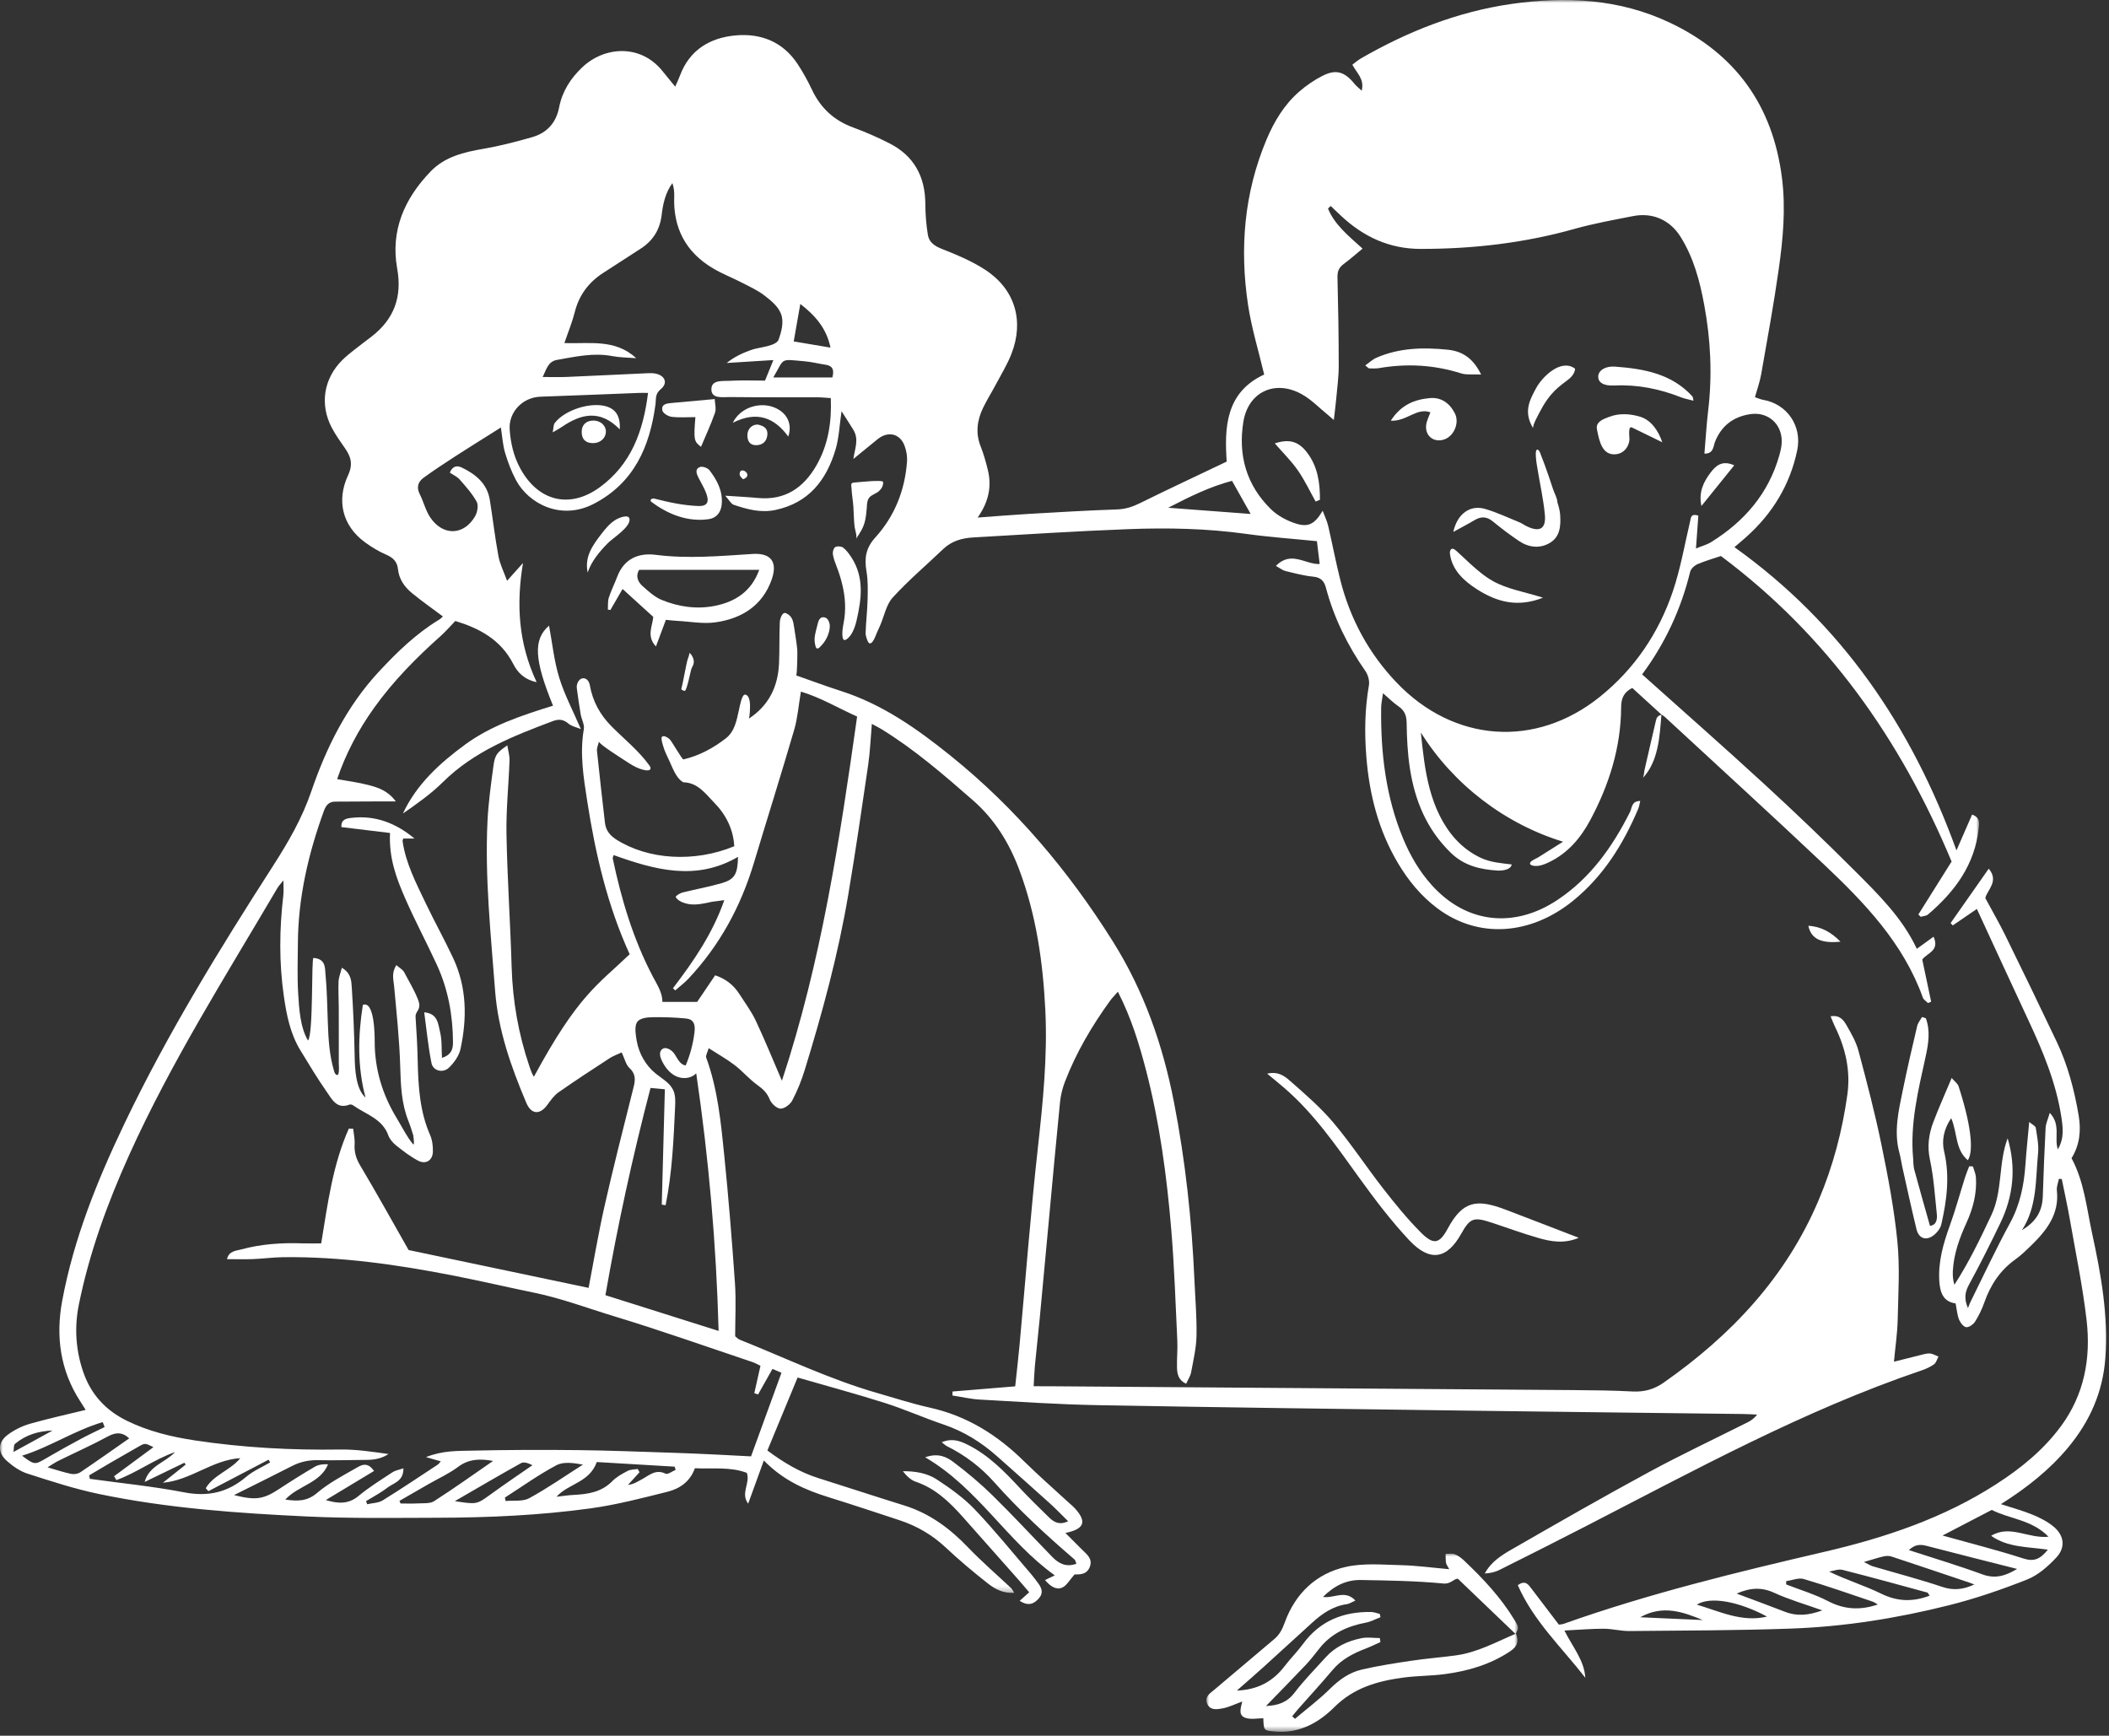 <?xml version="1.0" encoding="UTF-8"?>
<svg width="373px" height="307px" viewBox="0 0 373 307" version="1.1" xmlns="http://www.w3.org/2000/svg" xmlns:xlink="http://www.w3.org/1999/xlink">
    <rect x="0" y="0" width="373" height="307" fill="#333333" stroke="none"/>
    <title>Illustration/11A</title>
    <defs>
        <polygon id="path-1" points="0 0 350.02 0 350.02 281.748 0 281.748"></polygon>
        <polygon id="path-3" points="-2.84399951e-14 0 55.117 0 55.117 31.513 -2.84399951e-14 31.513"></polygon>
    </defs>
    <g id="🖥️-Desktop" stroke="none" stroke-width="1" fill="none" fill-rule="evenodd">
        <g id="3.-Company" transform="translate(-946, -1754)">
            <g id="Block-02" transform="translate(0, 1345)">
                <g id="Illustration/11A" transform="translate(946, 409)">
                    <g id="Group-3" transform="translate(-0, 0)">
                        <mask id="mask-2" fill="white">
                            <use xlink:href="#path-1"></use>
                        </mask>
                        <g id="Clip-2"></g>
                        <path d="M9.293,253.026 C6.805,253.109 4.528,253.795 2.638,255.393 C2.39,255.603 2.478,256.209 2.381,256.82 C4.852,255.464 7.072,254.244 9.293,253.026 L9.293,253.026 Z M18.501,252.412 C18.391,252.12 18.279,251.828 18.169,251.535 C13.215,252.987 8.837,255.938 3.902,257.478 C6.135,259.148 6.146,259.116 8.249,257.879 C10.262,256.696 12.309,255.569 14.367,254.464 C15.722,253.737 17.122,253.094 18.501,252.412 L18.501,252.412 Z M80.445,265.512 C84.242,266.113 84.337,266.082 86.583,264.45 C87.945,263.46 89.329,262.5 90.711,261.537 C91.858,260.737 93.015,259.951 94.166,259.159 C93.388,258.761 92.623,258.528 92.139,258.798 C88.346,260.904 84.607,263.105 80.445,265.512 L80.445,265.512 Z M146.884,61.487 C146.169,58.016 144.118,55.751 141.545,53.758 C141.128,56.119 140.75,58.27 140.377,60.388 C142.506,60.747 144.541,61.091 146.884,61.487 L146.884,61.487 Z M136.763,66.763 L147.215,66.763 C147.584,65.369 147.224,64.696 146.039,64.517 C144.8,64.331 143.576,64.014 142.332,63.906 C137.785,63.507 138.83,63.275 136.763,66.763 L136.763,66.763 Z M89.297,264.883 C89.34,265.086 89.384,265.289 89.428,265.491 C90.833,265.351 92.461,265.616 93.601,264.994 C96.872,263.205 99.946,261.057 103.097,259.051 C101.445,258.757 99.673,258.49 98.404,259.165 C95.246,260.843 92.317,262.949 89.297,264.883 L89.297,264.883 Z M22.849,254.411 C21.752,253.351 20.603,253.245 19.11,254.053 C16.249,255.603 13.268,256.93 10.347,258.37 C9.784,258.647 9.264,259.014 8.404,259.532 C10.063,260.007 11.31,260.434 12.591,260.695 C13.097,260.798 13.787,260.689 14.209,260.405 C17.114,258.449 19.97,256.421 22.849,254.411 L22.849,254.411 Z M70.651,265.462 C70.716,265.616 70.781,265.772 70.846,265.928 C71.853,265.928 72.862,265.975 73.864,265.915 C74.851,265.856 76.029,265.995 76.779,265.514 C80.285,263.269 83.671,260.839 87.208,258.401 C84.941,257.994 82.942,258.007 81.01,259.457 C79.412,260.656 77.545,261.496 75.797,262.499 C74.081,263.484 72.366,264.474 70.651,265.462 L70.651,265.462 Z M221.194,90.906 C220.025,88.829 218.976,86.967 217.896,85.047 C213.968,86.088 210.495,87.802 206.607,89.808 C211.767,90.196 216.355,90.541 221.194,90.906 L221.194,90.906 Z M105.548,258.596 C104.25,262.241 100.521,262.4 98.42,264.736 C99.577,264.608 100.484,264.461 101.396,264.416 C103.948,264.292 106.371,263.942 108.302,261.972 C109.048,261.211 110.051,260.666 111.011,260.163 C111.519,259.896 112.186,259.927 112.781,259.824 C112.891,260.014 113.001,260.204 113.11,260.394 C112.429,261.143 111.747,261.894 111.064,262.643 C112.067,262.534 112.79,262.044 113.555,261.631 C114.838,260.935 115.979,259.796 117.716,260.658 C118.101,260.849 118.888,260.232 119.489,259.988 C119.433,259.796 119.377,259.605 119.321,259.414 C114.677,259.139 110.033,258.863 105.548,258.596 L105.548,258.596 Z M36.854,263.753 C36.7,263.577 36.546,263.399 36.392,263.222 C37.807,260.833 40.759,260.059 42.497,257.912 C37.542,258.209 33.781,261.822 28.805,262.261 C30.148,261.193 31.49,260.126 32.833,259.058 C32.759,258.945 32.684,258.833 32.61,258.72 C30.268,259.853 27.926,260.987 25.584,262.119 C26.361,259.23 29.245,258.689 30.954,256.84 C27.3,258.097 24.185,260.499 20.583,261.791 C20.447,261.563 20.31,261.335 20.174,261.107 C22.5,259.388 24.827,257.67 27.134,255.966 C25.643,255.223 25.642,255.22 24.509,255.867 C22.829,256.828 21.149,257.786 19.476,258.758 C18.234,259.479 17.004,260.219 15.768,260.952 C15.808,261.157 15.847,261.363 15.887,261.57 C21.452,262.342 27.062,262.892 32.571,263.957 C36.78,264.771 40.267,263.986 43.501,261.243 C44.753,260.18 46.339,259.509 47.774,258.659 C47.683,258.5 47.592,258.342 47.502,258.183 C43.953,260.04 40.404,261.897 36.854,263.753 L36.854,263.753 Z M114.615,69.496 C113.826,69.496 113.42,69.482 113.015,69.498 C107.208,69.721 101.401,69.968 95.592,70.165 C92.463,70.271 89.93,72.851 90.143,75.973 C90.308,78.398 90.854,80.749 92.053,82.923 C95.212,88.654 100.74,90.046 106.033,86.213 C111.577,82.197 113.76,76.361 114.615,69.496 L114.615,69.496 Z M127.094,235.407 C126.683,220.154 125.359,204.926 123.132,189.831 C122.265,190.786 120.721,190.906 119.557,190.352 C118.391,189.797 117.565,188.7 117.02,187.533 C116.739,186.93 116.548,186.139 117.011,185.662 C117.674,184.978 118.834,185.685 119.341,186.491 C119.849,187.297 120.324,188.336 121.271,188.454 C122.057,186.588 122.584,184.613 122.828,182.603 C122.92,181.844 122.916,180.945 122.309,180.479 C121.968,180.216 121.516,180.162 121.087,180.123 C119.243,179.954 117.392,179.885 115.541,179.917 C114.673,179.931 113.12,179.985 112.623,180.879 C112.179,181.678 112.462,183.287 112.617,184.142 C113.02,186.358 114.197,188.444 115.952,189.871 C117.08,190.788 118.478,191.517 119.076,192.84 C119.481,193.735 119.444,194.758 119.4,195.738 C119.14,201.577 118.876,207.442 117.72,213.171 L117.041,213.063 C117.223,206.264 117.406,199.466 117.588,192.668 C116.743,192.589 115.896,192.509 115.051,192.43 C111.886,204.531 109.224,216.764 107.075,229.085 C113.748,231.192 120.421,233.3 127.094,235.407 L127.094,235.407 Z M128.102,159.208 C128.091,159.24 126.088,159.46 125.882,159.506 C124.569,159.794 123.126,160.144 121.753,159.899 C121.08,159.779 120.229,159.493 119.747,158.979 C119.418,158.629 119.44,158.585 119.842,158.295 C120.12,158.093 120.462,157.924 120.795,157.841 C123.067,157.276 125.38,156.865 127.624,156.211 C129.956,155.531 130.463,154.608 130.527,151.556 C123.107,155.893 115.797,153.849 108.529,151.241 C108.449,151.526 108.341,151.696 108.371,151.838 C109.893,159.076 111.997,166.14 115.449,172.7 C116.242,174.209 117.16,175.578 117.158,177.211 L123.299,177.211 C124.345,175.666 125.411,174.089 126.483,172.505 C128.327,173.111 129.751,174.221 130.775,175.829 C131.765,177.385 132.889,178.883 133.671,180.541 C135.262,183.916 136.662,187.381 138.291,191.16 C145.254,170.083 148.514,148.532 151.591,126.739 C148.267,125.258 145.152,123.378 141.649,122.327 C141.227,124.81 141.066,127.017 140.459,129.094 C138.156,136.977 135.687,144.811 133.319,152.675 C131.006,160.362 127.271,167.24 121.752,173.111 C121.045,173.864 120.203,174.491 119.423,175.178 C119.287,175.051 119.152,174.924 119.017,174.797 C122.65,170.046 126.026,165.15 128.102,159.208 L128.102,159.208 Z M235.902,74.286 C235.603,74.028 235.268,73.722 234.917,73.438 C233.356,72.175 231.933,70.661 230.2,69.707 C225.478,67.108 220.766,69.32 219.905,74.591 C218.94,80.496 220.431,85.82 224.789,90.075 C225.889,91.149 227.383,91.976 228.847,92.489 C231.323,93.356 232.446,92.811 233.93,90.342 C234.319,91.393 234.708,92.181 234.903,93.013 C235.644,96.189 236.244,99.4 237.042,102.562 C238.785,109.462 242.074,115.562 246.998,120.72 C257.135,131.342 271.59,132.38 282.961,123.242 C289.081,118.324 293.357,111.99 295.857,104.602 C297.217,100.582 297.944,96.349 298.917,92.204 C299.078,91.517 299.046,90.791 300.372,91.196 C300.24,93.014 300.104,94.892 299.951,97.005 C300.981,96.583 301.889,96.351 302.646,95.879 C308.507,92.237 312.767,87.313 314.683,80.578 C314.91,79.779 315.11,78.939 315.121,78.116 C315.156,74.951 312.655,72.779 309.544,73.253 C306.563,73.707 304.469,75.284 303.319,78.138 C303.001,78.93 303.104,80.261 301.445,80.237 C301.67,77.607 301.819,75.05 302.119,72.511 C302.854,66.279 302.552,60.089 301.414,53.939 C300.632,49.712 299.538,45.563 297.215,41.87 C295.332,38.876 292.266,37.541 288.8,38.226 C285.334,38.91 281.842,39.536 278.447,40.491 C269.538,42.996 260.468,44.034 251.234,44.026 C245.699,44.021 241.147,41.871 237.193,38.187 C236.571,37.607 235.96,37.016 235.344,36.43 C235.187,36.583 235.03,36.735 234.873,36.887 C236.013,39.684 238.328,41.579 240.983,43.974 C239.808,44.942 238.747,45.886 237.609,46.726 C236.775,47.342 236.523,48.052 236.549,49.085 C236.68,54.303 236.768,59.524 236.768,64.744 C236.768,66.667 236.499,68.593 236.327,70.516 C236.223,71.674 236.068,72.827 235.902,74.286 L235.902,74.286 Z M293.872,126.413 C292.137,124.83 290.401,123.245 288.685,121.68 C287.157,122.454 286.725,123.564 286.717,125.052 C286.682,132.189 284.599,138.798 281.265,145.036 C279.569,148.205 277.299,150.903 273.966,152.499 C273.375,152.782 272.745,153.046 272.094,153.145 C271.624,153.216 270.287,153.162 270.668,152.516 C270.87,152.175 271.769,151.823 272.115,151.606 C272.595,151.303 273.075,150.999 273.557,150.696 C274.518,150.09 275.479,149.484 276.44,148.877 C266.112,145.711 257.008,138.718 251.294,129.563 C251.641,132.919 251.992,136.292 252.868,139.549 C253.745,142.807 255.181,145.974 257.462,148.461 C258.715,149.825 260.23,150.963 261.915,151.739 C263.704,152.562 265.451,152.658 267.361,152.9 C267.207,153.884 265.599,154.026 264.826,153.977 C261.782,153.784 258.953,153.138 256.576,150.824 C252.316,146.68 250.229,141.578 249.355,135.895 C248.947,133.248 248.815,130.542 248.781,127.859 C248.764,126.528 248.391,125.65 247.313,124.912 C246.439,124.314 245.684,123.544 244.603,122.615 C244.457,123.689 244.283,124.412 244.273,125.137 C244.171,133.108 245.076,140.915 248.171,148.354 C249.408,151.325 250.999,154.063 253.157,156.482 C259.323,163.396 267.813,164.246 275.433,159.19 C281.287,155.305 285.187,149.788 288.289,143.615 C288.642,142.913 288.522,141.673 290.099,141.668 C289.962,142.209 289.907,142.655 289.739,143.054 C287.086,149.33 283.556,154.996 278.183,159.346 C270.746,165.367 261.501,166.129 254.207,160.651 C251.342,158.5 249.1,155.776 247.27,152.705 C243.793,146.873 242.176,140.498 241.647,133.791 C241.315,129.58 241.38,125.401 242.109,121.224 C242.248,120.428 241.952,119.365 241.48,118.687 C238.325,114.154 235.918,109.288 234.503,103.946 C234.194,102.779 233.597,102.125 232.254,101.994 C230.594,101.834 228.956,101.389 227.328,100.992 C226.828,100.87 226.389,100.498 225.655,100.093 C228.358,97.322 230.888,99.882 233.399,99.756 C233.236,98.405 233.079,97.099 232.912,95.72 C228.678,95.294 224.502,95.002 220.364,94.428 C213.482,93.472 206.57,93.327 199.659,93.588 C190.471,93.936 181.292,94.53 172.111,95.06 C170.154,95.173 168.309,95.684 166.817,97.111 C163.836,99.963 160.667,102.64 157.895,105.679 C156.729,106.958 156.386,108.979 155.652,110.655 C155.339,111.368 155.01,112.056 154.725,112.78 C154.616,113.057 154.192,113.924 153.775,113.79 C153.458,113.688 153.083,112.39 153.091,112.08 C153.142,110.075 153.393,108.077 153.443,106.072 C153.484,104.4 153.527,102.694 153.248,101.057 C152.857,98.768 153.102,96.948 154.801,95.076 C158.228,91.303 160.058,86.702 160.42,81.594 C160.484,80.698 160.303,79.724 159.994,78.874 C159.185,76.655 157.029,76.181 155.172,77.714 C153.921,78.749 152.657,79.769 150.926,81.181 C151.18,79.369 151.961,77.738 150.927,76.027 C150.252,74.913 149.526,73.833 148.838,72.727 C148.472,75.175 148.397,77.434 147.769,79.529 C146.156,84.913 143.05,88.945 137.15,90.197 C134.55,90.748 132.147,90.095 129.761,89.281 C129.283,89.118 128.975,88.462 128.266,87.677 C130.596,87.837 132.325,87.916 134.046,88.08 C138.842,88.536 142.137,86.266 144.402,82.305 C146.455,78.712 147.107,74.773 146.938,70.415 C146.141,70.364 145.419,70.279 144.699,70.276 C139.464,70.259 134.229,70.29 128.996,70.23 C127.753,70.216 125.777,70.586 125.817,68.803 C125.854,67.118 127.856,67.433 129.107,67.354 C131.12,67.228 133.147,67.32 135.301,67.32 C135.8,66.093 136.232,65.033 136.781,63.684 C133.849,63.869 131.187,64.036 128.525,64.204 C129.899,63.08 131.518,62.338 133.195,61.788 C134.291,61.428 137.307,61.221 137.714,60.056 C138.198,58.674 138.671,56.993 138.144,55.558 C137.641,54.187 136.374,53.186 135.264,52.314 C134.088,51.393 132.681,50.75 131.34,50.056 C129.622,49.166 127.797,48.464 126.135,47.483 C121.267,44.611 119.011,40.287 119.245,34.651 C119.276,33.912 119.173,33.167 118.924,32.382 C117.694,34.066 117.256,36.033 117.025,37.998 C116.716,40.627 115.492,42.574 113.306,43.986 C111.111,45.403 108.924,46.831 106.725,48.242 C104.131,49.907 102.418,52.17 101.656,55.199 C101.21,56.974 100.499,58.683 99.818,60.683 C104.218,60.84 108.791,59.884 112.513,63.354 C111.096,63.237 109.656,63.244 108.267,62.981 C104.938,62.348 101.73,63.093 98.504,63.658 C96.912,63.938 96.635,65.351 95.981,66.68 C97.519,66.68 98.856,66.728 100.19,66.672 C104.912,66.473 109.633,66.234 114.355,66.02 C114.858,65.998 115.375,65.973 115.863,66.064 C117.628,66.392 118.189,67.754 116.84,68.856 C115.827,69.683 116.057,70.567 115.93,71.519 C114.925,79.02 112.126,85.442 104.983,89.13 C99.208,92.112 93.501,89.092 91.27,84.943 C90.445,83.409 89.821,81.737 89.323,80.064 C88.921,78.715 88.845,77.267 88.585,75.61 C88.017,75.97 87.578,76.25 87.137,76.527 C84.933,77.918 82.716,79.285 80.53,80.704 C78.631,81.936 76.733,83.176 74.906,84.509 C73.939,85.215 73.62,86.186 74.235,87.398 C74.918,88.74 75.264,90.284 76.092,91.515 C78.337,94.856 82.066,94.737 84.037,91.292 C84.436,90.592 84.648,89.379 84.306,88.749 C83.53,87.323 82.403,86.072 81.319,84.836 C80.858,84.308 80.148,83.998 79.55,83.588 C80.064,82.387 80.854,82.302 81.692,82.706 C84.156,83.898 86.166,85.538 86.631,88.433 C87.165,91.744 87.539,95.083 88.156,98.379 C88.428,99.824 89.128,101.188 89.681,102.723 C90.746,101.536 91.622,100.56 92.496,99.583 C91.301,106.796 91.651,113.707 94.914,120.663 C92.612,120.153 91.5,118.854 90.771,117.432 C88.55,113.091 84.715,111.114 80.528,109.834 C79.598,110.795 78.839,111.684 77.975,112.455 C73.623,116.34 69.537,120.469 66.14,125.231 C63.392,129.083 61.189,133.21 59.624,137.804 C61.573,138.161 63.391,138.386 65.147,138.847 C66.83,139.287 68.55,139.793 70.004,141.749 C68.695,141.749 67.755,141.746 66.815,141.75 C64.295,141.76 61.775,141.77 59.257,141.787 C58.165,141.795 57.642,142.443 57.291,143.411 C54.543,150.971 52.735,158.7 52.685,166.802 C52.666,169.737 52.557,172.674 52.73,175.606 C52.885,178.258 53.071,181.712 54.478,184.041 C55.444,182.892 55.048,169.409 55.439,169.435 C57.618,169.578 57.462,171.208 57.561,172.227 C57.832,175.011 57.872,177.964 57.978,180.815 C58.089,183.809 58.228,186.558 59.085,189.441 C59.144,189.638 59.208,189.845 59.355,189.99 C60.149,190.767 59.919,188.418 59.919,188.126 C59.919,186.989 59.92,185.854 59.92,184.718 C59.921,182.526 59.92,180.336 59.916,178.144 C59.912,176.629 59.812,175.11 59.878,173.598 C59.911,172.855 60.222,172.125 60.463,171.171 C62.106,172.143 62.143,173.496 62.217,174.654 C62.474,178.677 62.648,182.707 62.724,186.737 C62.766,188.949 62.883,192.575 64.646,194.132 C63.203,188.67 63.302,183.293 64.176,177.74 C66.233,176.933 66.27,183.15 66.268,184.173 C66.26,189.111 67.634,193.625 70.188,197.815 C71.096,199.306 71.932,201.039 73.049,202.374 C73.371,202.759 73.105,200.851 73.075,200.755 C72.824,199.948 72.578,199.139 72.262,198.354 C71.007,195.245 70.877,192.019 70.785,188.71 C70.652,183.932 70.134,179.162 69.699,174.396 C69.593,173.245 69.204,172.124 70.098,170.696 C70.653,171.193 71.251,171.503 71.502,171.991 C72.27,173.484 73.165,174.92 73.799,176.478 C74.061,177.122 74.267,177.569 74.108,178.237 C73.968,178.829 73.45,179.18 73.496,179.855 C73.676,182.471 73.82,185.064 73.876,187.694 C73.97,192.128 74.249,196.633 76.066,200.749 C76.458,201.638 76.587,202.717 76.561,203.7 C76.521,205.246 75.318,206.011 73.948,205.293 C72.56,204.565 71.294,203.58 70.06,202.599 C69.483,202.139 68.923,201.493 68.679,200.815 C67.604,197.834 64.667,197.098 62.449,195.502 C62.284,195.383 61.978,195.31 61.801,195.378 C59.589,196.238 58.734,194.474 57.829,193.178 C56.153,190.782 54.644,188.267 53.122,185.768 C51.337,182.835 50.682,179.542 50.203,176.205 C49.346,170.254 49.407,164.299 50.111,158.339 C50.198,157.6 50.123,156.842 50.123,155.717 C49.633,156.337 49.297,156.672 49.065,157.067 C39.942,172.59 30.284,187.813 22.852,204.275 C18.999,212.81 15.807,221.559 13.947,230.745 C13.132,234.763 13.385,238.797 14.733,242.699 C16.09,246.627 18.681,249.456 22.443,251.299 C26.272,253.174 30.342,254.147 34.509,254.777 C43.021,256.06 51.585,256.516 60.195,256.383 C63.018,256.339 65.848,256.784 68.711,257.179 C67.549,257.956 66.252,258.21 64.871,258.217 C62.003,258.232 59.132,258.328 56.264,258.265 C54.611,258.228 53.114,258.55 51.65,259.299 C48.298,261.017 44.917,262.678 41.388,264.441 C45.265,265.419 46.609,265.184 49.44,263.317 C51.479,261.973 53.55,260.677 55.654,259.44 C56.307,259.057 57.116,258.94 58.023,258.996 C56.622,262.365 52.799,262.707 50.456,265.236 C52.592,265.534 54.292,265.585 56.065,264.075 C58.094,262.347 60.521,261.059 62.86,259.731 C63.751,259.225 64.921,258.37 66.149,260.178 C63.259,261.922 60.441,263.622 57.623,265.321 C59.726,265.957 61.601,266.109 63.422,264.588 C65.289,263.032 67.386,261.747 69.421,260.401 C69.917,260.075 70.565,259.98 71.347,259.706 C71.391,262.032 69.577,262.303 68.5,263.139 C67.334,264.044 65.999,264.732 64.737,265.514 C64.806,265.696 64.874,265.877 64.943,266.059 C65.863,265.845 66.919,265.848 67.68,265.379 C70.972,263.35 74.181,261.185 77.413,259.059 C77.612,258.928 77.749,258.704 77.959,258.474 C77.218,258.263 76.542,258.07 75.337,257.725 C78.295,256.552 80.911,256.638 83.444,256.581 C89.679,256.437 95.919,256.418 102.156,256.487 C107.807,256.549 113.456,256.783 119.104,256.961 C121.633,257.041 124.161,257.16 126.687,257.276 C128.77,257.372 130.852,257.491 132.829,257.594 C134.611,252.701 136.382,247.836 138.213,242.809 C137.8,242.631 137.217,242.38 136.62,242.122 C135.746,243.673 134.909,245.16 134.072,246.648 C133.851,246.57 133.629,246.492 133.407,246.414 C133.75,244.893 134.092,243.372 134.497,241.574 C134.159,241.416 133.607,241.09 133.012,240.891 C124.876,238.163 116.784,235.29 108.574,232.8 C103.889,231.381 99.293,229.636 94.474,228.646 C89.696,227.664 84.944,226.55 80.157,225.613 C70.22,223.667 60.217,222.24 50.055,222.365 C48.29,222.387 46.529,222.631 44.762,222.7 C43.268,222.758 41.769,222.712 40.143,222.712 C40.488,221.243 41.751,221.241 42.697,220.983 C46.219,220.026 49.829,219.792 53.469,219.917 C54.555,219.954 55.643,219.922 56.807,219.922 C57.958,212.926 58.839,206.01 61.699,199.615 C61.954,199.624 62.207,199.633 62.461,199.641 C62.556,200.551 62.776,201.469 62.718,202.37 C62.628,203.766 62.971,204.911 63.704,206.142 C66.627,211.052 69.397,216.054 72.268,221.1 C82.717,223.295 93.384,225.538 104.101,227.79 C105.017,223.036 105.828,218.153 106.918,213.333 C108.455,206.537 110.175,199.782 111.872,193.023 C112.245,191.536 112.734,190.205 111.32,188.899 C110.695,188.321 110.495,187.284 109.954,186.147 C109.228,186.491 108.461,186.753 107.804,187.181 C104.775,189.152 101.746,191.126 98.788,193.198 C97.997,193.752 97.39,194.612 96.81,195.412 C95.491,197.23 93.961,197.148 93.078,195.053 C90.392,188.687 88.093,182.224 87.564,175.238 C86.81,165.256 85.735,155.288 86.218,145.26 C86.376,141.993 86.826,138.736 87.268,135.491 C87.542,133.481 87.896,133.099 89.727,131.835 C89.883,132.845 90.146,133.674 90.116,134.493 C89.96,138.864 89.495,143.237 89.577,147.601 C89.724,155.417 90.261,163.225 90.49,171.041 C90.666,177.064 91.697,182.903 93.629,188.597 C93.763,188.994 93.903,189.39 94.063,189.776 C94.157,190.006 94.296,190.217 94.424,190.451 C102.284,175.927 105.655,174.27 111.362,168.779 C107.432,160.165 105.312,151.049 103.865,141.75 C103.207,137.515 102.51,133.289 103.258,128.968 C103.4,128.149 102.848,127.227 102.7,126.338 C102.457,124.886 102.24,123.437 102.047,121.977 C102.012,121.713 101.977,121.442 102.031,121.182 C102.376,119.529 104.036,119.585 104.32,121.205 C104.818,124.047 106.136,126.434 108.142,128.459 C110.39,130.726 112.994,132.795 114.861,135.407 C114.963,135.551 115.067,135.711 115.057,135.888 C115.011,136.632 113.401,136.06 113.065,135.937 C112.223,135.626 111.443,135.119 110.698,134.627 C110.097,134.23 105.839,131.569 105.936,131.155 C105.794,131.762 105.528,132.285 105.579,132.777 C106.017,137.037 106.507,141.292 106.994,145.548 C107.147,146.88 107.865,147.771 109.018,148.503 C114.618,152.059 122.797,152.605 129.862,149.676 C129.7,146.692 128.394,144.084 126.333,141.989 C124.822,140.453 123.455,138.433 120.886,138.369 C120.815,138.367 120.747,138.288 120.676,138.246 C119.603,137.607 118.942,135.799 118.451,134.732 C118.011,133.776 117.513,132.827 117.241,131.804 C117.17,131.537 116.856,130.577 117.061,130.336 C117.38,129.962 118.14,130.49 118.417,130.729 C118.785,131.049 120.647,134.373 120.875,134.32 C123.636,133.675 126.121,132.342 128.372,130.594 C129.981,129.345 130.289,127.343 130.711,125.48 C130.824,124.981 131.197,122.808 131.776,122.86 C132.486,122.924 132.609,124.019 132.645,124.552 C132.671,124.952 132.626,126.987 132.398,127.136 C136.003,124.785 137.608,121.417 137.782,117.315 C137.886,114.877 137.808,112.43 137.921,109.991 C137.944,109.506 138.329,108.173 138.995,108.455 C140.169,108.953 140.295,109.916 140.46,111.024 C140.657,112.339 140.888,113.649 141.012,114.974 C141.04,115.262 141.003,119.527 140.795,119.454 C143.542,120.416 146.12,121.383 148.739,122.222 C156.111,124.584 162.269,128.949 168.205,133.735 C179.678,142.986 189.001,154.069 196.815,166.506 C202.319,175.265 205.647,184.803 207.614,194.871 C209.65,205.293 210.787,215.821 211.249,226.425 C211.392,229.704 211.681,232.985 211.616,236.261 C211.573,238.421 211.061,240.581 210.664,242.722 C210.536,243.407 210.1,244.036 209.778,244.753 C208.381,244.09 208.201,242.996 208.167,241.928 C208.114,240.334 208.298,238.731 208.222,237.139 C207.909,230.584 207.696,224.019 207.15,217.483 C206.358,208.011 205.101,198.591 202.707,189.366 C201.487,184.661 200.068,180.018 197.709,175.407 C197.139,176.065 196.687,176.514 196.318,177.025 C193.098,181.474 190.33,186.18 188.353,191.313 C187.909,192.465 187.601,193.711 187.477,194.937 C186.787,201.796 186.171,208.661 185.532,215.523 C184.987,221.381 184.451,227.241 183.894,233.098 C183.624,235.943 183.301,238.783 183.028,241.627 C182.926,242.701 182.899,243.782 182.818,245.19 C183.804,245.19 184.615,245.185 185.428,245.191 C216.409,245.415 247.391,245.636 278.373,245.872 C281.834,245.899 285.298,245.932 288.752,246.116 C290.796,246.225 292.557,245.73 294.206,244.576 C306.176,236.199 315.866,225.921 321.643,212.283 C324.186,206.276 325.828,200.059 326.724,193.628 C327.31,189.417 326.422,185.447 324.567,181.66 C324.297,181.108 324.084,180.528 323.76,179.758 C325.411,179.484 326.069,180.453 326.568,181.322 C327.399,182.77 328.268,184.272 328.693,185.865 C330.162,191.368 331.61,196.887 332.755,202.463 C333.917,208.123 335.003,213.83 335.573,219.57 C336.029,224.152 335.729,228.817 335.626,233.443 C335.575,235.784 335.221,238.118 334.968,240.852 C336.572,240.448 338.07,240.059 339.573,239.695 C340.145,239.556 340.739,239.356 341.308,239.395 C341.829,239.43 342.331,239.749 342.841,239.942 C342.586,240.411 342.441,241.032 342.051,241.313 C341.378,241.795 340.581,242.145 339.789,242.414 C318.944,249.493 299.722,260.049 280.248,270.063 C275.232,272.643 270.193,275.185 265.146,277.705 C264.384,278.085 263.515,278.253 262.598,278.312 C263.712,276.239 265.576,275.073 267.425,274.012 C275.46,269.395 283.5,264.782 291.648,260.368 C297.35,257.279 303.229,254.515 309.025,251.599 C309.614,251.304 310.181,250.964 310.764,250.204 C309.928,250.168 309.093,250.112 308.258,250.101 C291.796,249.898 275.334,249.719 258.872,249.497 C237.261,249.204 215.649,248.932 194.04,248.534 C187.126,248.406 180.217,247.936 173.308,247.551 C171.68,247.459 170.067,247.076 168.447,246.828 C168.452,246.593 168.458,246.357 168.463,246.121 C172.143,245.818 175.825,245.514 179.551,245.207 C179.821,242.651 180.094,240.323 180.31,237.989 C181.379,226.354 182.263,214.698 183.551,203.086 C184.451,194.965 185.278,186.864 184.879,178.69 C184.463,170.177 183.263,161.795 180.242,153.766 C178.473,149.067 175.926,144.918 172.06,141.539 C166.915,137.041 161.765,132.577 155.923,128.982 C155.432,128.68 154.909,128.428 154.196,128.04 C153.975,130.594 153.886,132.974 153.543,135.318 C152.427,142.969 151.307,150.623 150.024,158.249 C148.249,168.796 145.448,179.102 142.304,189.315 C141.738,191.155 141.004,192.969 140.108,194.668 C139.746,195.355 138.718,196.12 138.028,196.089 C137.351,196.058 136.418,195.18 136.133,194.462 C135.666,193.285 134.92,192.605 133.934,191.896 C132.505,190.869 131.345,189.475 129.945,188.4 C128.569,187.343 127.036,186.489 125.337,185.394 C125.111,186.196 124.773,186.71 124.899,187.054 C126.94,192.644 127.502,198.511 128.092,204.352 C128.854,211.879 129.463,219.424 129.986,226.971 C130.201,230.068 130.022,233.191 130.022,236.351 C130.302,236.566 130.534,236.837 130.826,236.954 C138.931,240.191 146.812,244.005 155.239,246.414 C158.295,247.288 161.328,248.281 164.427,248.968 C170.982,250.42 176.367,253.789 181.086,258.436 C183.666,260.977 186.4,263.361 189.063,265.816 C189.434,266.159 189.834,266.477 190.169,266.853 C192.222,269.152 191.805,270.447 188.429,271.14 C189.497,272.207 190.422,273.12 191.333,274.048 C192.146,274.877 193.243,275.621 192.785,277.022 C192.278,278.569 190.905,278.476 190.044,278.48 C189.171,279.445 188.636,280.495 187.806,280.837 C186.765,281.268 185.746,280.553 184.825,279.472 C185.346,279.22 185.745,279.027 186.548,278.64 C178.076,272.584 173.006,263.249 163.629,257.756 C165.956,256.933 167.441,257.704 168.64,258.609 C171.05,260.427 173.383,262.38 175.536,264.493 C179.144,268.034 182.578,271.75 186.103,275.376 C187.244,276.549 188.554,277.249 190.373,276.588 C190.228,276.243 190.198,275.968 190.044,275.835 C185.062,271.547 180.229,267.112 175.858,262.182 C173.501,259.524 170.683,257.384 167.475,255.79 C167.218,255.663 167.005,255.443 166.552,255.099 C168.362,254.336 169.756,254.849 171.086,255.506 C174.787,257.332 177.609,260.22 180.371,263.195 C182.031,264.984 183.791,266.683 185.535,268.393 C186.4,269.239 187.381,269.803 188.91,269.061 C187.735,267.911 186.709,266.836 185.609,265.842 C182.545,263.076 179.452,260.341 176.366,257.598 C173.57,255.114 170.471,253.173 166.889,251.964 C163.396,250.785 160.016,249.268 156.505,248.151 C151.485,246.554 146.392,245.186 141.065,243.645 C139.285,247.945 137.507,252.238 135.721,256.554 C138.633,258.72 141.498,260.422 144.752,261.445 C149.806,263.032 154.834,264.7 159.895,266.268 C164.376,267.656 167.961,270.307 171.171,273.654 C173.607,276.195 176.289,278.502 178.853,280.921 C179.019,281.078 179.11,281.314 179.378,281.736 C177.437,281.854 175.981,281.066 174.741,280.093 C172.161,278.067 169.641,275.951 167.251,273.707 C164.861,271.464 162.137,269.89 159.055,268.877 C154.899,267.511 150.751,266.123 146.574,264.826 C142.429,263.541 138.528,261.847 135.095,258.323 C134.121,261.004 133.261,263.371 132.322,265.958 C130.914,264.098 132.752,262.316 132.08,260.51 C129.156,259.394 126.042,259.851 122.901,259.694 C122.04,262.082 120.203,263.317 118.044,263.856 C113.564,264.975 109.065,266.152 104.501,266.783 C95.476,268.03 86.38,268.43 77.257,268.452 C69.611,268.469 61.958,268.592 54.328,268.228 C41.959,267.638 29.588,266.777 17.433,264.234 C13.17,263.343 8.998,261.976 4.845,260.641 C3.528,260.217 2.272,259.34 1.223,258.408 C-0.487,256.889 -0.398,255.05 1.449,253.715 C2.584,252.892 3.92,252.224 5.268,251.838 C8.485,250.917 11.763,250.203 15.151,249.373 C14.849,248.895 14.508,248.346 14.157,247.802 C10.627,242.344 9.844,236.302 10.996,230.104 C13.036,219.129 17.176,208.854 21.98,198.801 C29.582,182.891 38.805,167.913 48.314,153.117 C51.015,148.913 53.428,144.733 55.049,139.996 C57.707,132.226 61.321,124.929 66.998,118.813 C70.22,115.342 73.596,112.062 77.681,109.591 C77.954,109.426 78.172,109.172 78.332,109.033 C76.478,107.644 74.616,106.344 72.865,104.907 C71.541,103.82 70.567,102.438 70.382,100.649 C70.247,99.337 69.511,98.623 68.3,98.104 C66.999,97.546 65.754,96.79 64.604,95.958 C60.488,92.977 59.513,88.472 61.548,84.093 C62.469,82.114 62.073,80.794 61.008,79.27 C60.189,78.099 59.352,76.924 58.687,75.665 C56.499,71.522 57.243,66.936 60.584,63.643 C61.242,62.995 61.975,62.416 62.7,61.841 C63.691,61.055 64.712,60.307 65.712,59.534 C69.693,56.454 71.148,52.524 70.248,47.512 C69.036,40.767 71.535,35.123 76.159,30.328 C78.682,27.71 82.034,26.913 85.506,26.318 C88.398,25.822 91.255,25.073 94.082,24.272 C96.724,23.523 98.354,21.741 98.892,18.976 C99.44,16.167 100.892,13.882 102.984,11.899 C106.86,8.227 113.2,7.734 117.086,12.473 C117.823,13.373 118.558,14.274 119.415,15.323 C119.741,14.576 120.033,13.985 120.261,13.37 C121.959,8.803 125.594,6.665 130.123,6.261 C134.563,5.863 138.463,7.391 141.044,11.291 C142.017,12.76 142.874,14.323 143.629,15.915 C145.153,19.127 147.522,21.312 150.881,22.543 C153.09,23.354 155.264,24.304 157.356,25.378 C161.678,27.597 163.633,31.257 163.656,36.067 C163.665,37.897 163.809,39.745 164.106,41.549 C164.319,42.846 165.278,43.513 166.59,44.03 C169.239,45.073 171.925,46.194 174.29,47.747 C179.507,51.174 181.162,56.738 178.891,62.572 C178.133,64.518 177.012,66.326 176.029,68.183 C175.321,69.521 174.504,70.805 173.851,72.169 C172.797,74.372 172.509,76.632 173.453,78.997 C173.981,80.318 174.361,81.707 174.703,83.092 C175.423,86.006 174.883,88.743 172.908,91.542 C176.304,91.297 179.218,91.051 182.135,90.883 C187.274,90.586 192.413,90.278 197.557,90.106 C199.049,90.056 200.299,89.645 201.61,88.997 C206.577,86.544 211.598,84.2 216.955,81.645 C216.553,75.703 216.729,69.4 223.585,66.246 C222.59,62.035 221.343,58.016 220.727,53.904 C219.232,43.926 220.036,34.122 223.983,24.722 C225.33,21.515 227.108,18.537 229.759,16.225 C231.015,15.13 232.431,14.154 233.917,13.403 C236.309,12.194 237.827,12.688 239.588,14.864 C239.878,15.223 240.26,15.506 240.833,16.044 C241.352,13.922 239.917,12.902 239.182,11.437 C239.668,11.079 240.146,10.652 240.691,10.337 C248.998,5.543 257.811,2.065 267.338,0.695 C276.916,-0.681 286.367,-0.226 295.289,3.99 C306.956,9.505 313.554,18.672 315.165,31.517 C315.846,36.944 315.342,42.273 314.591,47.594 C313.711,53.825 312.565,60.021 311.48,66.222 C311.251,67.528 310.788,68.793 310.381,70.257 C310.939,70.439 311.375,70.643 311.833,70.722 C316.065,71.446 318.747,75.356 317.862,79.621 C316.587,85.759 313.48,90.842 308.817,95.005 C308.136,95.614 307.432,96.197 306.754,96.778 C325.662,110.279 338.067,128.443 346.024,150.414 C347.043,148.077 347.911,146.087 348.787,144.079 C350.259,144.605 350.044,145.638 349.955,146.49 C349.284,152.918 345.746,157.697 340.994,161.745 C340.678,162.015 340.14,162.028 339.706,162.16 C339.565,162.025 339.423,161.888 339.282,161.751 C341.305,158.528 343.329,155.304 345.162,152.385 C336.126,130.762 323.185,112.409 304.362,98.345 C303.046,98.79 301.595,99.197 300.224,99.789 C299.683,100.023 299.053,100.604 298.923,101.139 C297.293,107.833 294.408,113.934 290.427,119.283 C297.701,125.801 304.92,132.143 311.991,138.644 C317.453,143.665 322.817,148.8 328.062,154.046 C332.221,158.206 336.454,162.355 339.011,167.819 C340.008,167.1 340.873,166.476 341.974,165.681 C343.113,168.221 340.746,168.585 339.973,169.727 C340.501,172.222 341.024,174.703 341.548,177.183 C341.358,177.26 341.167,177.338 340.977,177.415 C340.668,177.093 340.209,176.823 340.072,176.439 C336.636,166.844 329.814,159.726 322.629,152.936 C313.315,144.134 303.843,135.499 294.435,126.795 C294.252,126.626 294.024,126.505 293.817,126.36 L293.872,126.413 Z" id="Fill-1" fill="#FFFFFF" mask="url(#mask-2)"></path>
                    </g>
                    <path d="M301.154,286.543 C297.626,285.088 294.09,283.824 290.086,286.051 C294.002,286.225 297.578,286.384 301.154,286.543 M300.101,283.817 C304.214,285.043 308.113,286.985 312.522,285.933 C307.463,283.214 302.462,282.327 300.101,283.817 M322.293,284.834 C319.256,283.746 316.441,282.942 313.814,281.734 C311.57,280.702 309.535,280.809 307.146,281.864 C310.117,282.98 312.913,284.001 315.686,285.082 C317.821,285.914 319.887,285.715 322.293,284.834 M341.277,282.234 C341.054,281.924 340.984,281.711 340.865,281.679 C335.868,280.318 330.875,278.935 325.853,277.666 C325.141,277.485 324.288,277.857 323.501,277.973 C326.63,279.499 329.782,280.442 332.693,281.872 C335.554,283.279 338.271,283.372 341.277,282.234 M332.112,283.793 C331.725,283.577 331.464,283.373 331.167,283.274 C327.125,281.916 323.103,280.493 319.016,279.288 C318.096,279.017 316.947,279.52 315.903,279.667 C315.905,279.859 315.907,280.052 315.909,280.246 C318.382,281.212 320.959,281.977 323.301,283.195 C326.161,284.682 328.962,284.86 332.112,283.793 M356.751,277.505 C351.318,276.125 346.033,274.804 340.763,273.429 C339.64,273.136 338.678,273.132 337.614,274.178 C342.091,275.638 346.4,276.916 350.607,278.467 C352.947,279.329 354.789,278.672 356.751,277.505 M329.652,276.278 C330.519,276.703 330.853,276.928 331.221,277.036 C335.319,278.245 339.462,279.322 343.51,280.682 C345.519,281.358 347.257,281.145 349.179,280.254 C348.834,280.122 348.611,280.028 348.382,279.95 C343.773,278.398 339.167,276.838 334.549,275.315 C334.121,275.174 333.591,275.181 333.146,275.281 C332.166,275.501 331.212,275.824 329.652,276.278 M362.186,274.095 C358.564,273.573 355.103,273.725 352.157,271.645 C355.466,269.616 358.715,272.179 362.303,271.808 C359.351,268.779 355.424,268.683 352.261,267.064 C349.369,268.569 346.57,270.026 343.558,271.594 C348.569,272.995 353.278,274.177 357.888,275.666 C359.804,276.285 360.89,275.703 362.186,274.095 M349.631,160.765 C348.318,161.664 346.843,162.674 345.368,163.683 C345.239,163.547 345.111,163.41 344.983,163.273 C347.194,160.117 349.406,156.96 351.728,153.646 C353.608,155.865 351.457,157.399 351.123,158.846 C352.38,161.182 353.595,163.276 354.659,165.445 C357.731,171.709 360.776,177.988 363.767,184.292 C365.724,188.416 366.87,192.808 367.632,197.287 C368.078,199.91 367.841,202.497 366.375,204.855 C368.623,209.048 369.042,213.694 370.021,218.19 C371.597,225.434 372.895,232.699 372.354,240.183 C371.92,246.206 369.613,251.395 365.804,255.984 C362.495,259.971 358.472,263.145 353.882,266.046 C355.908,266.706 357.715,267.187 359.432,267.89 C360.737,268.424 362.053,269.087 363.139,269.968 C365.072,271.534 365.379,273.666 363.686,275.483 C362.229,277.047 360.462,278.604 358.517,279.376 C354.007,281.167 349.375,282.752 344.67,283.934 C335.517,286.232 326.19,287.72 316.748,288.056 C307.228,288.396 297.695,288.398 288.167,288.489 C286.66,288.503 285.151,288.081 283.642,288.08 C281.417,288.078 279.191,288.273 276.684,288.399 C278.18,291.398 280.188,293.653 280.379,296.754 C276.24,291.416 271.219,286.734 268.441,280.377 C269.79,279.404 270.316,280.284 270.862,280.994 C272.453,283.064 274.024,285.148 275.698,287.353 C275.932,287.316 276.254,287.317 276.542,287.215 C291.624,281.858 307.144,278.087 322.711,274.466 C333.427,271.972 343.78,268.508 353.113,262.472 C357.467,259.657 361.426,256.441 364.517,252.239 C368.638,246.638 369.809,240.239 369.042,233.551 C368.354,227.554 367.112,221.619 366.072,215.664 C365.656,213.278 365.126,210.91 364.648,208.535 C364.478,208.525 364.308,208.515 364.138,208.506 C364.01,209.187 363.708,209.889 363.78,210.548 C364.248,214.808 361.904,217.714 359.115,220.412 C358.267,221.231 357.411,222.064 356.455,222.745 C353.746,224.673 352.041,227.271 350.953,230.364 C350.539,231.544 349.984,232.699 349.316,233.755 C349.004,234.25 348.241,234.8 347.747,234.745 C347.268,234.692 346.701,233.961 346.482,233.407 C346.15,232.569 346.087,231.625 345.873,230.539 C343.692,230.249 343.118,228.624 342.989,226.605 C342.769,223.166 343.69,219.976 344.842,216.789 C345.863,213.963 346.651,211.053 347.558,208.186 C347.762,207.541 348.036,206.918 348.277,206.285 C348.494,206.294 348.712,206.302 348.929,206.311 C349.116,206.959 349.427,207.598 349.468,208.254 C349.645,211.082 348.951,213.748 347.782,216.306 C346.556,218.992 345.557,221.745 345.387,224.727 C345.341,225.536 345.38,226.349 345.659,227.239 C348.224,223.282 350.228,219.101 352.204,214.898 C354.227,210.598 353.406,205.71 355.077,201.338 C356.612,206.535 356.093,211.546 353.769,216.358 C352.019,219.982 350.222,223.587 348.293,227.117 C347.601,228.383 347.267,229.556 348.056,231.372 C348.197,231.021 348.313,230.657 348.481,230.319 C350.793,225.66 352.984,220.933 355.473,216.37 C357.262,213.094 357.968,209.646 358.218,206.013 C358.384,203.605 358.641,201.202 358.89,198.445 C359.442,198.917 359.999,199.159 360.048,199.478 C360.275,200.962 360.602,202.49 360.457,203.959 C360.001,208.584 360.328,213.383 357.61,217.571 C360.157,216.056 361.207,214.184 361.293,211.561 C361.426,207.528 361.578,203.496 361.791,199.467 C361.83,198.714 362.195,197.979 362.525,196.833 C364.531,198.963 363.271,201.211 363.949,203.288 C365.127,201.325 364.85,199.355 364.549,197.43 C363.617,191.476 361.327,185.977 358.791,180.557 C355.705,173.958 352.669,167.336 349.631,160.765" id="Fill-4" fill="#FFFFFF"></path>
                    <g id="Group-8" transform="translate(213.357, 274.794)">
                        <mask id="mask-4" fill="white">
                            <use xlink:href="#path-3"></use>
                        </mask>
                        <g id="Clip-7"></g>
                        <path d="M54.757,14.153 C55.286,15.471 55.033,16.408 53.747,17.266 C50.229,19.616 46.31,20.761 42.194,21.311 C39.78,21.634 37.319,21.6 34.904,21.92 C30.355,22.523 26.125,23.686 22.648,27.143 C19.9,29.878 16.502,31.824 12.273,31.472 C10.157,31.295 10.15,31.37 10.075,29.126 C9.039,29.126 7.923,29.366 6.974,29.071 C5.569,28.632 6.091,27.336 6.344,26.157 C5.105,26.611 4.06,27.142 2.954,27.357 C1.927,27.557 0.615,27.806 0.108,26.464 C-0.338,25.28 0.695,24.679 1.466,24.03 C5.004,21.05 8.541,18.069 12.066,15.072 C12.965,14.306 13.44,13.35 13.865,12.185 C15.726,7.064 19.405,3.519 24.7,2.342 C27.827,1.647 31.21,1.965 34.473,2.045 C37.223,2.113 39.965,2.494 42.96,2.758 C42.667,2.202 42.435,1.931 42.387,1.632 C42.303,1.108 42.334,0.568 42.316,0.034 C42.857,0.045 43.454,-0.085 43.924,0.101 C44.532,0.343 45.099,0.776 45.582,1.232 C48.952,4.417 52.113,7.789 54.522,11.782 C55.307,13.086 55.261,13.114 54.698,14.229 C51.355,11.027 48.013,7.824 44.487,4.446 C43.792,4.397 43.247,5.414 41.941,5.289 C37.083,4.826 32.182,4.752 27.295,4.668 C24.758,4.624 22.598,5.693 20.623,7.664 C22.591,7.948 24.543,6.339 26.357,8.296 C25.713,8.581 25.298,8.88 24.85,8.942 C22.391,9.279 20.483,10.615 18.718,12.217 C15.846,14.822 12.996,17.451 10.121,20.053 C8.614,21.417 7.073,22.745 5.395,24.223 C9.13,24.08 11.807,22.584 13.864,19.879 C14.88,18.541 16.093,17.35 17.083,15.995 C20.073,11.899 24.191,10.255 29.125,10.322 C29.644,10.329 30.16,10.547 30.679,10.668 C30.717,10.863 30.755,11.058 30.793,11.252 C29.925,11.581 29.084,12.045 28.186,12.215 C24.934,12.826 22.099,14.118 19.997,16.767 C19.214,17.755 18.449,18.765 17.585,19.679 C15.3,22.094 12.965,24.463 10.547,26.957 C12.614,26.867 14.259,26.354 15.587,24.61 C17.265,22.405 19.236,20.421 21.094,18.355 C22.796,16.463 25.009,15.447 27.44,14.957 C28.479,14.749 29.597,14.934 30.68,14.939 C30.715,15.176 30.751,15.413 30.787,15.651 C29.914,16.038 29.056,16.464 28.167,16.804 C25.939,17.656 23.887,18.72 22.307,20.602 C20.36,22.921 18.303,25.15 16.298,27.423 C15.913,27.859 15.554,28.318 15.183,28.767 C15.345,28.92 15.508,29.074 15.671,29.226 C17.761,27.455 19.966,25.798 21.907,23.877 C23.52,22.281 25.301,21.028 27.451,20.522 C30.383,19.832 33.376,19.379 36.359,18.934 C38.936,18.548 41.541,18.356 44.122,18.004 C47.938,17.485 51.279,15.622 54.757,14.153" id="Fill-6" fill="#FFFFFF" mask="url(#mask-4)"></path>
                    </g>
                    <path d="M340.61,180.109 C341.439,182.372 341.055,184.674 340.558,186.943 C339.263,192.852 337.795,198.735 338.357,204.87 C338.418,205.536 338.384,206.227 338.555,206.864 C339.446,210.168 340.391,213.458 341.338,216.825 C342.548,216.654 342.644,215.619 342.535,214.602 C342.198,211.432 342.002,208.224 341.333,205.121 C340.822,202.756 341.12,200.613 341.927,198.479 C342.867,195.995 343.96,193.569 345.174,190.67 C345.697,191.281 346.235,191.645 346.393,192.131 C348.525,198.67 349.153,203.551 348.032,205.219 C345.769,203.327 346.209,200.371 345.09,197.771 C343.766,199.722 343.39,201.745 343.836,203.639 C344.874,208.033 344.317,212.302 343.34,216.564 C343.16,217.351 342.457,218.196 341.759,218.648 C340.471,219.48 339.323,218.947 338.947,217.401 C338.06,213.746 337.265,210.067 336.442,206.396 C336.258,205.581 336.16,204.744 335.939,203.941 C334.891,200.134 335.795,196.43 336.551,192.735 C337.321,188.964 338.194,185.214 339.076,181.468 C339.209,180.903 339.64,180.407 339.932,179.88 C340.158,179.957 340.384,180.033 340.61,180.109" id="Fill-9" fill="#FFFFFF"></path>
                    <path d="M134.273,100.794 L113.034,100.794 C112.409,101.827 112.754,102.863 113.613,103.632 C114.66,104.57 115.763,105.589 117.032,106.112 C120.021,107.339 123.23,107.796 126.41,107.165 C130.008,106.452 132.892,104.631 134.273,100.794 M117.767,109.634 C117.192,111.177 116.65,112.625 116.01,114.342 C114.273,112.493 115.431,110.701 115.531,109.106 C113.747,107.483 112.031,105.923 110.108,104.173 C109.406,105.386 108.679,106.639 107.954,107.893 C107.804,107.868 107.654,107.842 107.505,107.817 C107.553,107.107 107.466,106.356 107.679,105.7 C108.09,104.436 108.7,103.238 109.17,101.991 C110.367,98.822 112.93,97.748 115.956,98.134 C121.693,98.865 127.379,98.343 133.088,97.981 C136.347,97.773 137.598,99.379 136.461,102.565 C134.824,107.151 131.154,109.416 126.566,110.072 C124.369,110.387 122.063,109.937 119.806,109.819 C119.15,109.785 118.496,109.701 117.767,109.634" id="Fill-11" fill="#FFFFFF"></path>
                    <path d="M279.221,218.934 C276.658,220.027 274.344,219.614 272.101,218.974 C269.358,218.19 266.677,217.19 263.964,216.299 C260.678,215.22 260.044,215.338 258.411,218.253 C255.949,222.649 252.938,223.323 249.212,219.339 C246.009,215.914 243.149,212.139 240.399,208.329 C236.36,202.731 232.47,197.032 227.191,192.473 C226.271,191.68 225.328,190.916 224.113,189.903 C226.139,189.426 227.303,190.426 228.261,191.268 C230.908,193.593 233.606,195.927 235.861,198.611 C238.992,202.338 241.674,206.437 244.672,210.281 C246.736,212.929 248.872,215.551 251.232,217.931 C253.509,220.227 254.549,220.085 256.051,217.298 C258.739,212.31 261.254,212.048 266.291,213.96 C270.506,215.561 274.708,217.196 279.221,218.934" id="Fill-13" fill="#FFFFFF"></path>
                    <path d="M68.98,147.333 C66.011,146.972 63.215,146.634 60.383,146.29 C60.284,144.893 61.313,144.757 62.18,144.657 C66.386,144.172 70.023,145.58 73.299,148.316 L71.323,148.316 C71.278,148.475 71.18,148.632 71.2,148.772 C71.771,152.75 73.629,156.26 75.321,159.817 C76.875,163.082 78.651,166.242 80.174,169.522 C82.571,174.683 82.615,180.109 81.444,185.547 C81.183,186.754 80.306,187.981 79.386,188.856 C78.331,189.86 76.597,189.409 76.32,188.055 C75.727,185.144 75.455,182.168 75.029,179.057 C77.484,179.263 77.48,181.166 77.829,182.539 C78.186,183.941 78.067,185.465 78.168,187.116 C79.78,186.59 80.122,185.641 80.116,184.354 C80.094,179.587 79.259,174.985 77.263,170.646 C75.435,166.675 73.364,162.813 71.621,158.808 C70.116,155.349 68.763,151.795 68.98,147.333" id="Fill-15" fill="#FFFFFF"></path>
                    <path d="M97.808,124.816 C94.481,116.676 94.277,113.089 97.104,110.663 C97.693,113.807 97.999,116.916 98.899,119.843 C99.823,122.854 101.326,125.688 102.734,128.964 C101.893,128.608 101.086,128.461 100.551,127.998 C99.663,127.232 98.831,127.149 97.78,127.543 C90.754,130.18 83.81,132.906 78.316,138.347 C76.205,140.438 73.737,142.169 71.26,143.894 C73.679,138.697 77.805,134.958 82.284,131.679 C86.856,128.332 92.245,126.539 97.808,124.816" id="Fill-17" fill="#FFFFFF"></path>
                    <path d="M180.345,283.141 C180.988,282.563 181.45,282.148 182.026,281.632 C181.343,280.835 180.76,280.135 180.156,279.452 C176.878,275.747 173.6,272.039 170.311,268.342 C167.955,265.693 165.447,263.266 161.96,262.08 C161.083,261.782 160.348,261.067 159.682,260.221 C161.846,260.199 163.957,260.543 165.686,261.677 C168.052,263.229 170.419,264.912 172.362,266.943 C175.837,270.575 178.997,274.508 182.28,278.322 C182.718,278.83 183.116,279.373 183.522,279.909 C184.165,280.757 184.614,281.64 183.8,282.631 C182.89,283.737 181.835,284.123 180.345,283.141" id="Fill-19" fill="#FFFFFF"></path>
                    <path d="M149.213,113.151 C149.142,113.095 149.085,112.994 149.051,112.835 C148.867,111.975 149.052,110.994 149.213,110.146 C149.425,109.039 149.501,107.906 149.455,106.78 C149.362,104.507 148.767,102.286 147.955,100.171 C147.687,99.469 147.402,98.751 147.3,98.016 C147.244,97.607 147.428,96.935 147.725,96.765 C148.073,96.565 148.794,96.611 149.116,96.858 C149.695,97.303 150.159,97.938 150.566,98.563 C152.876,102.108 152.378,105.894 151.501,109.72 C151.297,110.609 150.983,111.572 150.457,112.325 C150.192,112.705 149.542,113.41 149.213,113.151" id="Fill-21" fill="#FFFFFF"></path>
                    <path d="M115.335,88.21 C115.47,88.166 115.63,88.164 115.747,88.194 C118.287,88.848 120.81,89.387 123.442,89.501 C125.09,89.572 125.5,88.818 124.895,87.224 C124.539,86.288 124.007,85.417 123.549,84.52 C123.185,83.808 122.853,82.97 123.798,82.603 C124.236,82.434 125.17,82.764 125.479,83.17 C126.811,84.925 127.85,86.825 127.648,89.179 C127.521,90.665 126.68,91.63 125.359,91.822 C121.636,92.364 118.128,90.966 115.19,88.752 C115.148,88.72 115.103,88.685 115.088,88.633 C115.023,88.4 115.157,88.268 115.335,88.21" id="Fill-23" fill="#FFFFFF"></path>
                    <path d="M123.978,79.033 C122.723,78.049 122.667,77.827 122.989,73.777 C121.571,73.777 120.161,73.889 118.783,73.725 C118.18,73.653 117.267,73.104 117.156,72.62 C116.893,71.477 117.906,71.354 118.786,71.277 C121.195,71.065 123.603,70.84 126.406,70.586 C126.435,71.357 126.708,72.275 126.453,73.01 C125.734,75.081 124.8,77.075 123.978,79.033" id="Fill-25" fill="#FFFFFF"></path>
                    <path d="M151.357,95.361 C151.68,95.011 151.207,93.648 151.153,93.228 C151.001,92.045 151.012,90.853 150.933,89.664 C150.859,88.545 150.641,87.44 150.598,86.317 C150.589,86.068 150.442,85.631 150.69,85.457 C150.819,85.367 150.985,85.355 151.144,85.346 C151.713,85.315 156.142,84.79 156.186,85.256 C156.243,85.861 155.916,86.45 155.466,86.858 C154.949,87.327 154.178,87.477 153.745,88.006 C153.327,88.52 153.345,89.223 153.297,89.848 C153.241,90.576 153.165,91.304 153.013,92.02 C152.726,93.363 152.098,94.251 151.357,95.361" id="Fill-27" fill="#FFFFFF"></path>
                    <path d="M103.939,101.257 C103.34,98.452 104.859,96.392 106.386,94.409 C107.1,93.483 107.889,92.529 108.906,91.922 C109.483,91.576 111.372,90.794 111.346,91.941 C111.314,93.388 108.38,95.162 107.465,96.105 C106.003,97.612 104.62,99.239 103.939,101.257" id="Fill-29" fill="#FFFFFF"></path>
                    <path d="M139.414,77.219 C136.962,73.85 133.854,72.629 129.603,74.781 C130.966,72 134.47,71.006 137.038,72.108 C139.205,73.037 140.17,74.965 139.414,77.219" id="Fill-31" fill="#FFFFFF"></path>
                    <path d="M293.837,126.411 C293.543,130.208 293.313,134.708 290.521,137.637 C290.735,137.413 290.772,136.539 290.844,136.226 C290.968,135.681 291.093,135.136 291.218,134.591 C291.452,133.571 291.685,132.55 291.921,131.53 C292.237,130.165 292.556,128.799 292.873,127.434 C293.022,126.792 293.245,126.622 293.837,126.411" id="Fill-33" fill="#FFFFFF"></path>
                    <path d="M144.508,114.694 C144.271,114.639 144.23,114.276 144.156,113.961 C143.896,112.863 144.259,111.766 144.528,110.709 C144.705,110.016 144.857,108.952 145.904,109.219 C146.469,109.364 146.745,110.182 146.758,110.684 C146.785,111.806 146.186,113.158 145.442,113.981 C145.274,114.165 144.899,114.645 144.649,114.693 C144.595,114.704 144.549,114.703 144.508,114.694" id="Fill-35" fill="#FFFFFF"></path>
                    <path d="M134.041,75.098 C135.072,75.33 135.828,75.745 135.714,76.928 C135.599,78.12 134.849,78.727 133.743,78.744 C132.619,78.76 132.16,77.994 132.185,76.929 C132.209,75.832 133.051,75.037 134.041,75.098" id="Fill-37" fill="#FFFFFF"></path>
                    <path d="M319.83,163.738 C322.113,163.903 323.82,164.853 325.509,166.556 C322.073,166.917 320.276,166.033 319.83,163.738" id="Fill-39" fill="#FFFFFF"></path>
                    <path d="M131.489,83.23 C132.096,83.39 132.711,84.295 131.436,84.764 C131.217,84.594 130.825,84.224 130.815,83.923 C130.793,83.293 131.14,83.139 131.489,83.23" id="Fill-41" fill="#FFFFFF"></path>
                    <path d="M120.538,121.96 C120.53,121.949 120.523,121.937 120.518,121.924 C120.493,121.859 120.514,121.787 120.535,121.72 C120.686,121.249 121.409,117.33 121.551,116.856 C121.686,116.405 121.896,115.92 121.958,115.455 C122.391,115.878 122.761,116.554 122.702,117.174 C122.667,117.535 122.5,117.865 122.324,118.176 C122.173,118.446 121.474,122.296 121.09,122.2 C120.939,122.163 120.634,122.093 120.538,121.96" id="Fill-43" fill="#FFFFFF"></path>
                    <path d="M257.033,94.082 C257.732,90.876 259.999,89.24 262.658,90.015 C264.732,90.62 266.708,91.56 268.717,92.377 C269.18,92.566 269.591,92.881 270.045,93.096 C272.343,94.189 273.472,93.532 273.223,90.971 C272.95,88.158 272.314,85.381 271.865,82.584 C271.802,82.197 271.24,79.009 272.069,79.597 C272.223,79.707 272.301,79.891 272.373,80.066 C272.93,81.451 273.431,82.832 273.912,84.244 C274.172,85.012 274.43,85.78 274.685,86.549 C274.903,87.204 275.444,88.173 275.444,88.858 C275.678,89.572 275.878,90.32 275.93,91.065 C276.061,92.96 275.938,94.918 274.144,96.003 C272.363,97.08 270.394,96.852 268.669,95.7 C267.065,94.63 265.526,93.452 264.033,92.232 C262.965,91.359 261.967,91.297 260.81,91.988 C259.633,92.689 258.415,93.32 257.033,94.082" id="Fill-45" fill="#FFFFFF"></path>
                    <path d="M261.955,66.243 C260.45,66.172 259.355,66.338 258.408,66.038 C253.642,64.531 248.826,64.262 243.919,65.108 C243.344,65.207 242.742,65.17 242.153,65.156 C242.029,65.153 241.907,64.978 241.461,64.632 C242.162,64.14 242.732,63.587 243.414,63.287 C247.476,61.5 251.774,61.417 256.076,61.858 C258.811,62.139 260.611,63.525 261.955,66.243" id="Fill-47" fill="#FFFFFF"></path>
                    <path d="M282.476,75.177 C282.772,74.374 283.872,74.016 284.582,73.738 C286.34,73.052 288.276,73.168 290.057,73.701 C292.086,74.308 293.363,76.323 293.992,78.228 C292.205,77.356 290.418,76.483 288.631,75.61 C287.872,75.241 288.22,77.426 288.188,77.781 C288.065,79.158 287.096,80.195 285.864,80.339 C283.379,80.631 282.879,78.074 282.488,76.192 C282.425,75.89 282.363,75.573 282.445,75.274 C282.454,75.241 282.464,75.208 282.476,75.177" id="Fill-49" fill="#FFFFFF"></path>
                    <path d="M299.515,70.873 C298.676,70.649 297.962,70.531 297.303,70.272 C293.513,68.776 289.585,67.986 285.517,68.188 C283.487,68.289 282.609,67.563 282.664,66.548 C282.718,65.543 283.864,64.715 285.644,64.847 C290.708,65.224 295.638,66.081 299.311,70.105 C299.407,70.211 299.398,70.412 299.515,70.873" id="Fill-51" fill="#FFFFFF"></path>
                    <path d="M256.984,97.069 C257.196,97.117 257.425,97.294 257.603,97.461 C258.399,98.201 259.19,98.946 259.993,99.679 C261.251,100.826 262.555,101.945 264.045,102.782 C266.554,104.193 269.59,104.669 272.897,105.716 C268.358,107.511 264.682,106.445 261.213,104.225 C258.936,102.769 256.868,100.884 256.457,98.079 C256.423,97.851 256.402,97.612 256.484,97.398 C256.599,97.095 256.784,97.024 256.984,97.069" id="Fill-53" fill="#FFFFFF"></path>
                    <path d="M252.982,72.929 C250.562,72.041 248.806,74.558 245.976,74.411 C247.803,71.558 250.227,70.655 252.888,70.412 C254.897,70.23 256.405,71.318 257.32,73.134 C258.181,74.841 257.088,77.292 255.257,77.783 C253.495,78.257 252.03,77.062 252.23,75.202 C252.314,74.427 252.722,73.686 252.982,72.929" id="Fill-55" fill="#FFFFFF"></path>
                    <path d="M271.172,75.765 C269.338,72.819 270.617,70.651 271.655,68.693 C272.719,66.685 276.021,63.41 278.483,65.154 C278.516,65.177 278.55,65.203 278.564,65.241 C278.576,65.275 278.57,65.313 278.563,65.349 C278.375,66.346 277.696,66.906 276.916,67.474 C275.947,68.181 275.052,68.931 274.279,69.854 C273.576,70.692 272.983,71.616 272.481,72.586 C272.255,73.023 270.917,75.356 271.172,75.765" id="Fill-57" fill="#FFFFFF"></path>
                    <path d="M232.688,88.717 C231.647,86.862 230.739,84.914 229.526,83.178 C228.356,81.502 226.87,80.046 225.462,78.423 C227.963,77.611 229.608,78.018 231.146,80.014 C233.056,82.494 233.465,85.411 233.446,88.391 C233.193,88.5 232.941,88.608 232.688,88.717" id="Fill-59" fill="#FFFFFF"></path>
                    <path d="M300.916,89.496 C300.386,87 301.318,85.21 302.529,83.598 C303.426,82.404 304.573,81.326 306.716,82.306 C304.804,84.676 302.986,86.93 300.916,89.496" id="Fill-61" fill="#FFFFFF"></path>
                    <path d="M109.614,75.947 C106.107,72.354 102.743,73.203 99.344,75.528 C98.949,75.798 98.519,76.019 97.754,76.468 C97.915,75.67 97.87,75.141 98.108,74.826 C99.871,72.503 104.487,71.047 107.247,71.883 C108.94,72.396 109.74,73.663 109.614,75.947" id="Fill-63" fill="#FFFFFF"></path>
                    <path d="M104.903,74.385 C106.106,74.355 107.117,75.188 107.156,76.243 C107.201,77.442 106.209,78.379 104.896,78.379 C103.568,78.379 102.886,77.711 102.879,76.4 C102.872,75.173 103.633,74.417 104.903,74.385" id="Fill-65" fill="#FFFFFF"></path>
                </g>
            </g>
        </g>
    </g>
</svg>